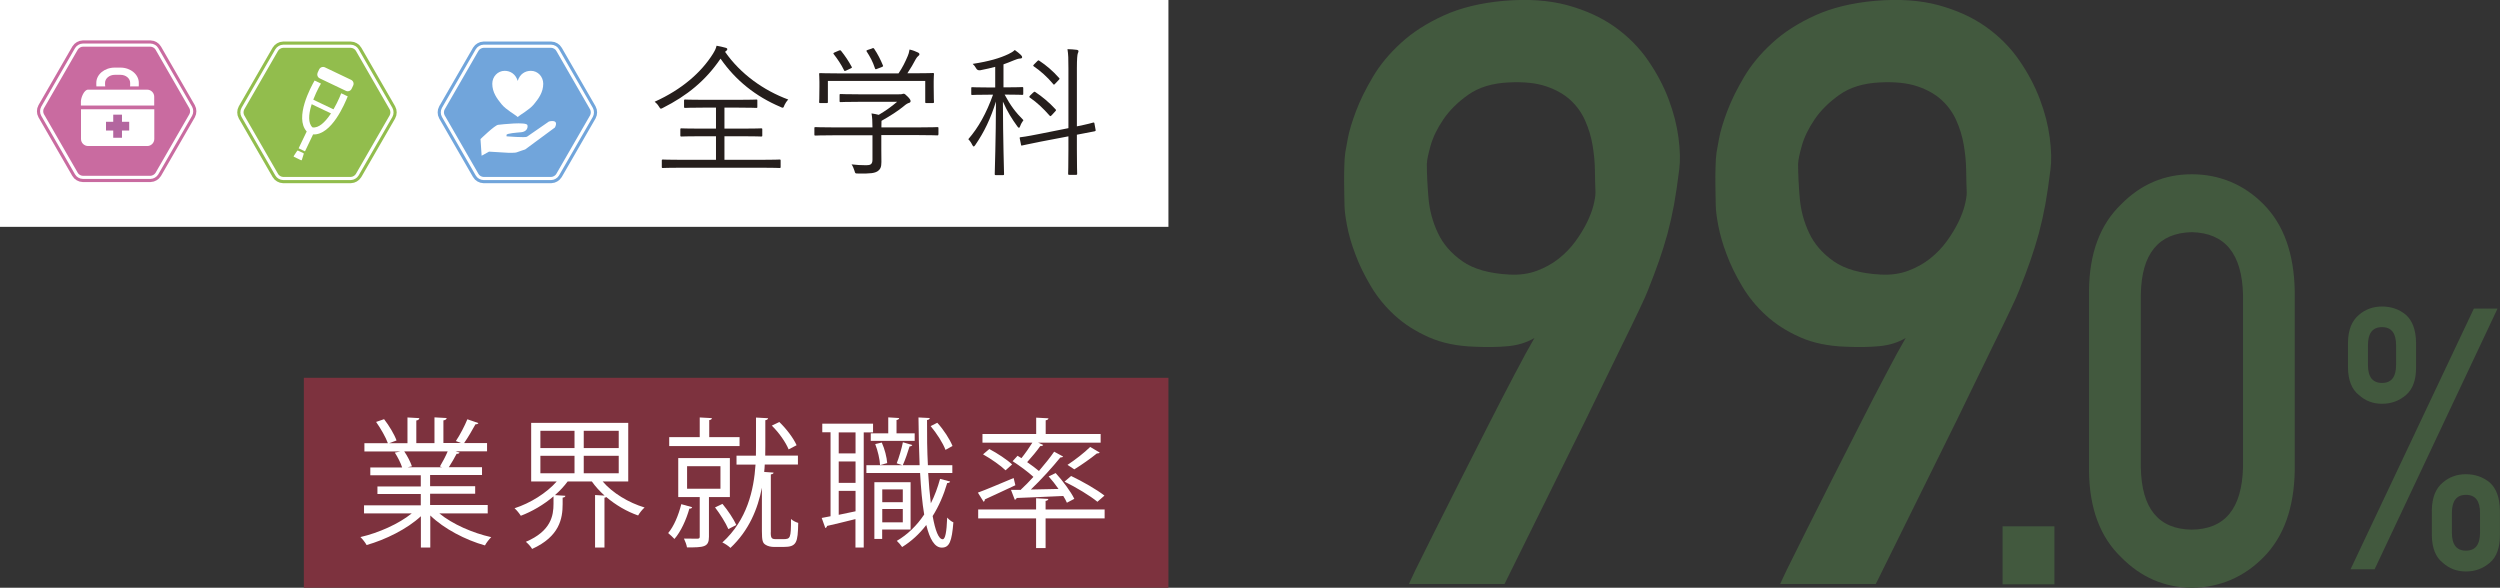 <?xml version="1.0" encoding="UTF-8"?><svg id="_レイヤー_2" xmlns="http://www.w3.org/2000/svg" viewBox="0 0 262.96 61.82"><rect x="0" y="0" width="262.96" height="61.82" fill="#333333" stroke="none"/><defs><style>.cls-1{fill:#b3669f;}.cls-2{fill:#c96ba0;}.cls-3{fill:#71a5db;}.cls-4{fill:#fff;}.cls-5{stroke:#c96ba0;}.cls-5,.cls-6,.cls-7,.cls-8{fill:none;}.cls-5,.cls-6,.cls-8{stroke-width:1.32px;}.cls-9{fill:#42593e;}.cls-6{stroke:#71a5db;}.cls-10{fill:#251e1c;}.cls-7{stroke:#fff;stroke-width:.66px;}.cls-8{stroke:#92bd4d;}.cls-11{fill:#92bd4d;}.cls-12{fill:#7d323e;}</style></defs><g id="font"><path class="cls-9" d="m148.19,61.45s.21-.51.71-1.53c.5-1.02,1.16-2.34,1.97-3.96.81-1.62,1.72-3.42,2.72-5.41,1.01-1.98,2-3.94,2.98-5.87.98-1.93,1.89-3.7,2.75-5.32.85-1.62,1.54-2.89,2.08-3.81-.81.48-1.73.76-2.75.86-1.02.1-2.2.12-3.54.06-1.84-.06-3.46-.39-4.84-1.01-1.38-.61-2.58-1.38-3.58-2.3-1.01-.92-1.84-1.95-2.51-3.08-.67-1.13-1.21-2.23-1.61-3.31-.41-1.08-.7-2.08-.88-3.02-.18-.94-.27-1.67-.27-2.2,0-.17,0-.47-.02-.92-.01-.45-.02-.94-.02-1.49s0-1.1.02-1.66c.01-.56.05-1.03.1-1.43.03-.19.12-.69.27-1.49.15-.8.44-1.75.86-2.87.42-1.12,1.01-2.31,1.76-3.58.75-1.27,1.74-2.47,2.96-3.58,1.21-1.12,2.71-2.08,4.48-2.89,1.77-.81,3.88-1.33,6.31-1.55,2.54-.22,4.78-.07,6.73.46,1.94.53,3.61,1.3,5.01,2.3s2.56,2.18,3.48,3.52c.92,1.34,1.64,2.7,2.16,4.09.52,1.38.86,2.72,1.03,4.02.17,1.3.2,2.41.08,3.33-.17,1.37-.35,2.59-.54,3.67-.2,1.08-.43,2.1-.69,3.08-.27.98-.57,1.94-.9,2.89-.33.95-.73,1.98-1.17,3.1-.11.31-.41.98-.9,2.01-.49,1.03-1.1,2.3-1.84,3.79-.74,1.5-1.55,3.16-2.43,4.99-.88,1.83-1.78,3.67-2.7,5.51-2.15,4.36-4.55,9.22-7.21,14.58h-10.02Zm1.89-44.26c0,1.09.06,2.29.17,3.6.11,1.31.44,2.55.99,3.71.54,1.16,1.4,2.15,2.58,2.98,1.17.82,2.82,1.29,4.95,1.4,1.06.06,2.03-.08,2.89-.4s1.63-.75,2.3-1.28c.67-.53,1.25-1.13,1.74-1.8s.89-1.33,1.22-1.99c.32-.66.55-1.26.69-1.82.14-.56.21-1.01.21-1.34-.03-.7-.05-1.48-.06-2.35-.01-.87-.1-1.75-.25-2.64-.15-.89-.41-1.75-.78-2.58-.36-.82-.88-1.54-1.55-2.16-.67-.61-1.53-1.1-2.58-1.45-1.05-.35-2.35-.48-3.92-.4-1.73.08-3.15.52-4.25,1.3-1.1.78-1.98,1.65-2.62,2.6s-1.09,1.87-1.34,2.77c-.25.89-.38,1.51-.38,1.84Z"/><path class="cls-9" d="m187.24,61.45s.21-.51.71-1.53c.5-1.02,1.16-2.34,1.97-3.96.81-1.62,1.72-3.42,2.72-5.41,1.01-1.98,2-3.94,2.98-5.87.98-1.93,1.89-3.7,2.75-5.32.85-1.62,1.54-2.89,2.08-3.81-.81.48-1.73.76-2.75.86-1.02.1-2.2.12-3.54.06-1.84-.06-3.46-.39-4.84-1.01-1.38-.61-2.58-1.38-3.58-2.3-1.01-.92-1.84-1.95-2.51-3.08-.67-1.13-1.21-2.23-1.61-3.31-.41-1.08-.7-2.08-.88-3.02-.18-.94-.27-1.67-.27-2.2,0-.17,0-.47-.02-.92-.01-.45-.02-.94-.02-1.49s0-1.1.02-1.66c.01-.56.05-1.03.1-1.43.03-.19.12-.69.27-1.49.15-.8.44-1.75.86-2.87.42-1.12,1.01-2.31,1.76-3.58.75-1.27,1.74-2.47,2.96-3.58,1.21-1.12,2.71-2.08,4.48-2.89,1.77-.81,3.88-1.33,6.31-1.55,2.54-.22,4.78-.07,6.73.46,1.94.53,3.61,1.3,5.01,2.3s2.56,2.18,3.48,3.52c.92,1.34,1.64,2.7,2.16,4.09.52,1.38.86,2.72,1.03,4.02.17,1.3.2,2.41.08,3.33-.17,1.37-.35,2.59-.54,3.67-.2,1.08-.43,2.1-.69,3.08-.27.98-.57,1.94-.9,2.89-.33.95-.73,1.98-1.17,3.1-.11.31-.41.98-.9,2.01-.49,1.03-1.1,2.3-1.84,3.79-.74,1.5-1.55,3.16-2.43,4.99-.88,1.83-1.78,3.67-2.7,5.51-2.15,4.36-4.55,9.22-7.21,14.58h-10.02Zm1.89-44.26c0,1.09.06,2.29.17,3.6.11,1.31.44,2.55.99,3.71.54,1.16,1.4,2.15,2.58,2.98,1.17.82,2.82,1.29,4.95,1.4,1.06.06,2.03-.08,2.89-.4s1.63-.75,2.3-1.28c.67-.53,1.25-1.13,1.74-1.8s.89-1.33,1.22-1.99c.32-.66.55-1.26.69-1.82.14-.56.21-1.01.21-1.34-.03-.7-.05-1.48-.06-2.35-.01-.87-.1-1.75-.25-2.64-.15-.89-.41-1.75-.78-2.58-.36-.82-.88-1.54-1.55-2.16-.67-.61-1.53-1.1-2.58-1.45-1.05-.35-2.35-.48-3.92-.4-1.73.08-3.15.52-4.25,1.3-1.1.78-1.98,1.65-2.62,2.6s-1.09,1.87-1.34,2.77c-.25.89-.38,1.51-.38,1.84Z"/><path class="cls-9" d="m210.64,55.36h5.45v6.1h-5.45v-6.1Z"/><path class="cls-9" d="m219.73,30.6c.03-3.95,1.16-6.98,3.38-9.11,2.08-2.11,4.55-3.16,7.43-3.16s5.49,1.06,7.56,3.17c2.11,2.13,3.2,5.17,3.27,9.13v18.87c-.07,3.93-1.16,6.96-3.27,9.1-2.08,2.11-4.6,3.19-7.56,3.23-2.88-.04-5.36-1.11-7.43-3.22-2.22-2.13-3.34-5.16-3.38-9.08v-18.91Zm16.2.38c-.11-4.29-1.9-6.48-5.39-6.56-3.5.08-5.29,2.26-5.36,6.56v18.17c.07,4.33,1.86,6.52,5.36,6.56,3.49-.04,5.28-2.22,5.39-6.56v-18.17Z"/><path class="cls-9" d="m246.97,36.03c.02-1.33.41-2.3,1.15-2.91.68-.59,1.5-.88,2.44-.88s1.81.29,2.51.88c.68.61,1.04,1.59,1.06,2.92v2.63c0,.67-.09,1.23-.26,1.69-.17.49-.44.88-.8,1.19-.71.61-1.54.92-2.51.92s-1.76-.31-2.44-.92c-.75-.59-1.13-1.55-1.15-2.88v-2.63Zm13.24-3.57h2.49l-12.93,27.42h-2.53l12.97-27.42Zm-11.14,5.92c0,1.27.49,1.9,1.48,1.9s1.48-.63,1.48-1.9v-2.07c0-1.27-.49-1.9-1.48-1.9s-1.48.63-1.48,1.9v2.07Zm6.72,15.29c.02-1.33.41-2.3,1.15-2.91.68-.59,1.5-.88,2.44-.88s1.8.29,2.51.88c.68.61,1.04,1.59,1.06,2.92v2.63c0,.66-.09,1.23-.26,1.69-.17.49-.44.88-.8,1.19-.71.61-1.54.92-2.51.92s-1.76-.31-2.44-.92c-.75-.59-1.13-1.55-1.15-2.88v-2.64Zm2.11,2.35c0,1.27.49,1.9,1.48,1.9s1.48-.63,1.48-1.9v-2.07c0-1.27-.49-1.9-1.48-1.9s-1.48.63-1.48,1.9v2.07Z"/><rect class="cls-12" x="31.96" y="39.74" width="90.94" height="22.08"/><path class="cls-4" d="m51.31,54h-5.1c1.37,1.13,3.52,2.07,5.46,2.5-.22.21-.52.6-.66.87-2.04-.57-4.31-1.75-5.75-3.15v3.37h-.99v-3.29c-1.44,1.34-3.71,2.46-5.71,3.03-.13-.25-.43-.63-.65-.84,1.91-.44,4.03-1.38,5.4-2.49h-5.02v-.85h5.97v-1.19h-4.56v-.79h4.56v-1.18h-5.31v-.82h3.35c-.15-.46-.46-1.09-.77-1.56l.57-.12h-3.77v-.87h2.47c-.22-.62-.75-1.54-1.24-2.24l.84-.29c.53.68,1.09,1.62,1.31,2.24l-.78.29h1.93v-2.71l1.25.07c-.02.15-.13.22-.32.25v2.38h1.91v-2.71l1.28.07c-.01.15-.15.22-.34.25v2.38h1.85c-.19-.07-.41-.16-.54-.21.43-.63.94-1.62,1.21-2.29l1.16.4c-.03.09-.15.13-.31.13-.31.57-.78,1.38-1.19,1.97h2.41v.87h-3.32l.43.13c-.04.1-.16.15-.31.13-.21.4-.53.97-.82,1.41h3.49v.82h-5.46v1.18h4.74v.79h-4.74v1.19h6.06v.85Zm-5.04-4.93c.26-.43.6-1.07.82-1.59h-4.57c.34.49.66,1.13.81,1.57l-.46.1h3.63l-.24-.09Z"/><path class="cls-4" d="m66.08,50.64h-2.69c1.04,1.22,2.74,2.24,4.41,2.74-.24.21-.53.57-.68.84-1.18-.41-2.35-1.09-3.35-1.94-.04.04-.1.06-.19.07v5.24h-.99v-5.52l1,.06c-.51-.46-.97-.96-1.34-1.49h-2.54c-.37.5-.82.99-1.34,1.44l1.1.07c-.01.1-.1.18-.29.19v.68c0,1.52-.32,3.41-3.21,4.72-.13-.24-.44-.57-.66-.75,2.66-1.13,2.91-2.77,2.91-4v-.78c-1.03.88-2.27,1.6-3.44,2.04-.15-.24-.43-.59-.66-.79,1.65-.53,3.37-1.6,4.44-2.82h-2.69v-6.16h10.21v6.16Zm-9.24-5.33v1.82h3.59v-1.82h-3.59Zm0,2.63v1.84h3.59v-1.84h-3.59Zm8.24-.81v-1.82h-3.68v1.82h3.68Zm0,2.65v-1.84h-3.68v1.84h3.68Z"/><path class="cls-4" d="m72.8,53.35c-.03.12-.15.16-.29.15-.32,1.15-.9,2.43-1.57,3.19-.15-.16-.47-.47-.66-.62.59-.69,1.09-1.87,1.38-3.04l1.15.32Zm4.99-7.37v.94h-7.4v-.94h3.21v-2.07l1.28.07c-.02.12-.09.18-.28.21v1.79h3.19Zm-1.03,6.3h-2.19v4.18c0,1.09-.53,1.12-2.31,1.12-.04-.27-.19-.66-.32-.93.71.01,1.25.01,1.44.01.18-.01.22-.07.22-.22v-4.16h-2.26v-4.1h5.43v4.1Zm-4.49-3.24v2.37h3.51v-2.37h-3.51Zm3.72,3.96c.57.68,1.18,1.6,1.46,2.22l-.84.43c-.26-.62-.87-1.59-1.4-2.28l.78-.37Zm5.08,3c0,.62.1.71.57.71h.72c.79,0,.84-.09.84-2.12.19.18.51.34.76.41-.04,2.06-.15,2.53-1.54,2.53h-.99c-.32,0-.69-.07-.94-.25-.26-.18-.35-.41-.35-1.41v-4.57c-.43,2.22-1.35,4.49-3.31,6.33-.19-.19-.59-.46-.85-.57,2.62-2.38,3.31-5.52,3.49-8.19h-2v-.94h2.04c.01-.34.01-.68.01-.99v-3.02l1.27.07c-.01.1-.1.18-.29.21v2.72c0,.32,0,.66-.01,1h3.44v.94h-3.49c-.01.27-.03.52-.06.78.53.04.76.06.99.07-.01.1-.09.16-.29.19v6.1Zm.9-11.61c.76.72,1.5,1.72,1.82,2.44l-.84.44c-.29-.72-1.01-1.77-1.77-2.5l.78-.38Z"/><path class="cls-4" d="m91.84,45.48h-.99v12.11h-.87v-2.99c-1.15.28-2.24.56-2.99.72-.01.12-.09.19-.18.22l-.38-1.06.93-.18v-8.83h-.87v-.91h5.34v.91Zm-1.85,2.21v-2.21h-1.77v2.21h1.77Zm0,3.1v-2.25h-1.77v2.25h1.77Zm-1.77.84v2.52l1.77-.37v-2.15h-1.77Zm9.41-1.87c.07,1.16.16,2.24.28,3.18.4-.79.72-1.65.97-2.57l1.06.28c-.03.1-.13.15-.31.16-.37,1.27-.88,2.44-1.53,3.47.27,1.5.62,2.44,1.06,2.44.26,0,.41-.72.47-2.28.18.21.46.43.65.5-.16,2-.41,2.66-1.22,2.66-.75,0-1.27-.9-1.63-2.38-.72.94-1.57,1.72-2.54,2.32-.12-.19-.38-.49-.56-.65,1.13-.66,2.1-1.6,2.88-2.77-.21-1.24-.34-2.74-.43-4.37h-5.65v-.82h5.6c-.07-1.59-.1-3.29-.12-5.02l1.18.06c0,.12-.09.18-.28.21-.01,1.62.01,3.25.09,4.75h2.57v.82h-2.54Zm-6.04-4.18h1.84v-1.68l1.15.07c-.02.1-.09.18-.28.21v1.4h1.91v.79h-4.62v-.79Zm4.19,10.12h-2.99v.99h-.82v-5.97h3.81v4.99Zm-3.03-9.15c.31.68.53,1.57.57,2.16l-.75.21c-.03-.6-.24-1.52-.51-2.21l.69-.16Zm2.21,4.93h-2.16v1.34h2.16v-1.34Zm-2.16,3.46h2.16v-1.4h-2.16v1.4Zm3.16-8.13c-.04.09-.13.13-.29.15-.16.54-.46,1.43-.72,1.99,0,0-.62-.22-.63-.22.24-.6.52-1.56.65-2.21l1,.29Zm2.63-2.34c.68.74,1.32,1.75,1.6,2.44l-.74.41c-.26-.71-.93-1.75-1.56-2.5l.69-.35Z"/><path class="cls-4" d="m102.85,51.82c.96-.35,2.37-.96,3.77-1.54l.18.76c-1.18.54-2.4,1.13-3.21,1.49,0,.1-.04.21-.13.25l-.6-.96Zm13.34,1.77v.94h-6.21v3.12h-1v-3.12h-6.09v-.94h6.09v-1.18l1.29.07c-.01.1-.09.18-.29.21v.9h6.21Zm-8.81-2.09c.43-.4.88-.85,1.32-1.34-.57-.53-1.46-1.18-2.19-1.65l.52-.57c.13.07.26.16.41.25.4-.5.84-1.13,1.15-1.63h-5.25v-.91h5.65v-1.72l1.29.07c-.01.1-.09.18-.29.21v1.44h5.78v.91h-6.58l.54.24c-.04.09-.16.13-.31.12-.35.5-.9,1.16-1.38,1.69.46.31.9.65,1.24.93.6-.71,1.18-1.41,1.6-2.03l.94.51c-.03.07-.15.1-.29.1-.81,1-2,2.32-3.1,3.37l2.91-.06c-.32-.46-.69-.93-1.04-1.32l.74-.35c.75.82,1.6,1.96,1.96,2.71l-.78.41c-.09-.21-.22-.46-.38-.71-1.84.09-3.69.16-4.91.21-.01.1-.09.16-.19.19l-.4-1.04h1.06Zm-3.32-4.27c.84.44,1.88,1.13,2.4,1.62l-.69.62c-.5-.49-1.53-1.21-2.37-1.68l.66-.56Zm8.61,2.84c1.18.56,2.71,1.43,3.5,2.06l-.74.65c-.74-.62-2.25-1.53-3.46-2.12l.69-.59Zm-.38-1.18c.76-.49,1.79-1.29,2.38-1.88l1,.59c-.04.07-.16.1-.29.09-.62.51-1.62,1.21-2.38,1.68l-.71-.47Z"/><rect class="cls-4" width="122.9" height="23.86"/><path class="cls-10" d="m82.5,11.11c-.07.16-.1.22-.18.22-.06,0-.12-.03-.24-.09-2.56-1.08-4.71-2.78-6.29-5.07-1.58,2.32-3.52,3.89-6.05,5.17-.1.06-.18.09-.22.09-.07,0-.12-.07-.21-.22-.13-.22-.28-.37-.45-.51,2.87-1.29,4.9-3.09,6.11-5.01.22-.36.33-.56.4-.88.33.06.62.12.94.21.15.04.19.09.19.16,0,.06-.03.1-.1.16-.06.04-.1.07-.13.12,1.63,2.33,4.03,4.04,6.64,5.01-.18.19-.31.4-.42.62Zm-.39,6.44c0,.1-.01.12-.12.12-.07,0-.56-.03-1.99-.03h-8.26c-1.44,0-1.92.03-2.01.03-.1,0-.12-.01-.12-.12v-.65c0-.1.01-.12.12-.12.09,0,.56.03,2.01.03h3.57v-2.48h-1.59c-1.47,0-1.95.03-2.04.03-.1,0-.12-.02-.12-.12v-.62c0-.1.01-.12.12-.12.09,0,.57.03,2.04.03h1.59v-2.21h-1.28c-1.43,0-1.89.03-1.96.03-.1,0-.12-.02-.12-.12v-.64c0-.1.02-.12.12-.12.07,0,.54.03,1.96.03h3.55c1.41,0,1.89-.03,1.98-.03s.1.01.1.12v.64c0,.1-.01.12-.1.12s-.56-.03-1.98-.03h-1.38v2.21h1.83c1.46,0,1.95-.03,2.02-.03.12,0,.13.02.13.12v.62c0,.1-.01.12-.13.12-.07,0-.56-.03-2.02-.03h-1.83v2.48h3.8c1.43,0,1.92-.03,1.99-.03.1,0,.12.01.12.12v.65Z"/><path class="cls-10" d="m98.7,14.12c0,.1-.01.12-.12.12-.07,0-.54-.03-1.93-.03h-3.95v1.55c0,.31.01.92.01,1.28,0,.52-.1.76-.4.97-.31.19-.68.27-2.07.24-.28,0-.28.01-.36-.28-.07-.22-.18-.51-.31-.68.52.06.94.09,1.55.09.43,0,.65-.1.65-.58v-2.57h-4.06c-1.4,0-1.86.03-1.93.03-.1,0-.12-.01-.12-.12v-.65c0-.1.01-.12.12-.12.07,0,.54.03,1.93.03h4.06c0-.65-.03-1.1-.1-1.47.28.04.54.09.76.15.71-.42,1.32-.85,1.93-1.37h-4c-1.4,0-1.86.03-1.93.03-.1,0-.12-.01-.12-.12v-.61c0-.1.01-.12.12-.12.07,0,.54.03,1.93.03h4.16c.24,0,.34-.01.39-.03.04-.02.09-.03.15-.03.09,0,.18.07.42.31.21.21.3.36.3.46s-.06.16-.15.19c-.15.04-.28.1-.62.39-.59.48-1.35.97-2.29,1.5-.01.1-.01.27-.01.51v.18h3.95c1.4,0,1.86-.03,1.93-.03.1,0,.12.01.12.12v.65Zm-.49-4.99c0,1.32.03,1.52.03,1.59,0,.1-.02.12-.13.12h-.67c-.1,0-.12-.01-.12-.12v-2.21h-10.24v2.21c0,.1-.01.12-.12.12h-.68c-.1,0-.12-.01-.12-.12,0-.09.03-.28.03-1.59v-.52c0-.51-.03-.73-.03-.82s.01-.1.12-.1c.09,0,.61.03,2.05.03h6.18c.42-.62.7-1.19.97-1.83.07-.16.15-.4.19-.68.33.07.64.19.88.31.12.06.16.12.16.19,0,.06-.03.12-.1.16-.09.06-.21.21-.28.34-.27.51-.52.95-.89,1.5h.62c1.46,0,1.98-.03,2.05-.03.12,0,.13.02.13.1,0,.07-.03.31-.03.73v.61Zm-10.02-3.79c.16-.07.21-.07.28.01.43.54.79,1.08,1.11,1.67.06.1.04.1-.13.19l-.4.19c-.1.04-.15.07-.19.07s-.06-.03-.09-.1c-.27-.56-.7-1.2-1.08-1.68-.06-.07-.04-.12.13-.19l.37-.16Zm3.51-.24c.15-.06.19-.06.25.03.37.55.68,1.16.92,1.75.04.1.03.1-.16.19l-.4.15c-.21.09-.24.09-.28-.04-.24-.73-.52-1.22-.86-1.75-.08-.1-.03-.13.13-.19l.4-.13Z"/><path class="cls-10" d="m105.67,9.95c.62,1.16,1.16,1.87,1.98,2.69-.13.18-.27.4-.34.62-.04.12-.09.18-.13.18s-.1-.04-.16-.13c-.58-.8-1.04-1.52-1.53-2.62.01,4.01.12,7.39.12,7.61,0,.1-.01.12-.12.12h-.74c-.1,0-.12-.02-.12-.12,0-.22.12-3.72.13-7.62-.58,1.83-1.22,3.18-2.18,4.58-.06.09-.12.15-.16.15s-.09-.06-.15-.16c-.1-.22-.27-.46-.42-.61,1.07-1.23,1.9-2.73,2.6-4.68h-.42c-1.28,0-1.68.03-1.77.03-.1,0-.1-.01-.1-.12v-.58c0-.1,0-.12.1-.12.09,0,.49.03,1.77.03h.65v-2.17c-.45.12-.95.24-1.58.36q-.3.04-.43-.21c-.1-.18-.21-.33-.36-.46,1.75-.27,2.88-.61,3.76-1.03.33-.16.46-.24.67-.43.25.18.48.36.64.52.1.1.13.16.13.25s-.08.12-.24.13c-.18.01-.39.09-.64.19-.39.16-.73.3-1.08.42v2.42h.19c1.29,0,1.68-.03,1.77-.03.1,0,.12.01.12.12v.58c0,.1-.01.12-.12.12-.09,0-.48-.03-1.77-.03h-.07Zm9.57,3.73c.01.09,0,.1-.1.13l-1.87.36v1.53c0,1.74.03,2.5.03,2.57,0,.1-.02.12-.12.12h-.71c-.1,0-.12-.02-.12-.12,0-.07.03-.82.03-2.56v-1.37l-2.93.56c-1.38.27-1.83.39-1.93.4-.1.03-.12,0-.13-.1l-.13-.64c-.02-.1,0-.12.1-.13.1-.01.56-.06,1.96-.34l3.06-.61v-6.27c0-1.06-.01-1.46-.1-2.04.39.01.67.03.97.07.1.01.19.07.19.13,0,.07-.03.15-.08.27-.04.13-.09.53-.09,1.53v6.12c1.2-.24,1.62-.37,1.72-.4.1-.01.12.02.13.12l.12.65Zm-6.55-3.95c.1-.1.13-.1.22-.04.7.46,1.47,1.1,2.11,1.8.1.1.06.13-.04.24l-.33.36c-.15.15-.16.16-.25.07-.68-.77-1.31-1.37-2.07-1.89-.09-.06-.09-.1.04-.24l.31-.3Zm.42-3.3c.1-.1.12-.1.21-.04.74.49,1.41,1.06,2.07,1.8.07.07.09.1-.03.22l-.34.36c-.16.16-.16.18-.24.07-.64-.77-1.38-1.41-2.04-1.86-.09-.06-.09-.09.06-.24l.31-.31Z"/><path class="cls-8" d="m29.78,18.61c-.19,0-.44-.14-.53-.31l-3.56-6.17c-.1-.17-.1-.45,0-.62l3.56-6.17c.1-.17.34-.31.53-.31h7.12c.2,0,.44.14.53.31l3.56,6.17c.1.17.1.45,0,.62l-3.56,6.17c-.1.17-.34.31-.53.31h-7.12Z"/><path class="cls-7" d="m29.78,18.61c-.19,0-.44-.14-.53-.31l-3.56-6.17c-.1-.17-.1-.45,0-.62l3.56-6.17c.1-.17.34-.31.53-.31h7.12c.2,0,.44.14.53.31l3.56,6.17c.1.17.1.45,0,.62l-3.56,6.17c-.1.17-.34.31-.53.31h-7.12Z"/><path class="cls-11" d="m29.78,18.61c-.19,0-.44-.14-.53-.31l-3.56-6.17c-.1-.17-.1-.45,0-.62l3.56-6.17c.1-.17.34-.31.53-.31h7.12c.2,0,.44.14.53.31l3.56,6.17c.1.17.1.45,0,.62l-3.56,6.17c-.1.17-.34.31-.53.31h-7.12Z"/><path class="cls-4" d="m35.09,6.34h.37c.25,0,.46.2.46.46v3.05c0,.25-.2.45-.45.45h-.38c-.25,0-.45-.2-.45-.45v-3.05c0-.25.2-.45.45-.45Z" transform="translate(12.58 36.58) rotate(-64.5)"/><path class="cls-4" d="m31.74,16.83s-.04.04-.06.03l-.77-.37s-.03-.04-.02-.07l.37-.56s.05-.03.08-.02l.58.27s.04.05.03.07l-.2.64Z"/><rect class="cls-4" x="33.65" y="9.82" width=".5" height="2.79" transform="translate(9.2 37) rotate(-64.53)"/><path class="cls-4" d="m36.56,10.13l-.67-.32c-.39,1.04-1.72,3.78-3.02,3.59-.97-.9.32-3.65.89-4.61l-.67-.32c-.39.68-2.14,3.9-.83,5.36l-.85,1.77.67.32.85-1.78c1.96.1,3.36-3.29,3.65-4.02Z"/><path class="cls-5" d="m8.71,18.49c-.2,0-.44-.14-.53-.31l-3.56-6.17c-.1-.17-.1-.45,0-.62l3.56-6.17c.1-.17.34-.31.53-.31h7.12c.2,0,.44.14.53.31l3.56,6.17c.1.17.1.45,0,.62l-3.56,6.17c-.1.17-.34.31-.53.31h-7.12Z"/><path class="cls-7" d="m8.71,18.49c-.2,0-.44-.14-.53-.31l-3.56-6.17c-.1-.17-.1-.45,0-.62l3.56-6.17c.1-.17.34-.31.53-.31h7.12c.2,0,.44.14.53.31l3.56,6.17c.1.17.1.45,0,.62l-3.56,6.17c-.1.17-.34.31-.53.31h-7.12Z"/><path class="cls-2" d="m8.71,18.49c-.2,0-.44-.14-.53-.31l-3.56-6.17c-.1-.17-.1-.45,0-.62l3.56-6.17c.1-.17.34-.31.53-.31h7.12c.2,0,.44.14.53.31l3.56,6.17c.1.17.1.45,0,.62l-3.56,6.17c-.1.17-.34.31-.53.31h-7.12Z"/><path class="cls-4" d="m16.22,11.09v-.92c0-.41-.34-.74-.74-.74h-6.22c-.41,0-.75.84-.75,1.25v.42h7.71Z"/><path class="cls-4" d="m8.52,11.49v3.13c0,.41.34.74.75.74h6.22c.41,0,.74-.34.74-.74v-3.13h-7.71Z"/><path class="cls-4" d="m11.07,9.09c-.01-.05-.02-.11-.02-.17v-.21c0-.46.46-.84,1.02-.84h.61c.56,0,1.01.38,1.01.84v.21c0,.06,0,.11-.02.17h.92c0-.06.01-.11.01-.17v-.21c0-.88-.87-1.6-1.93-1.6h-.61c-1.06,0-1.93.72-1.93,1.6v.21c0,.06,0,.11.01.17h.92Z"/><polygon class="cls-1" points="13.59 12.81 12.83 12.81 12.83 12.06 11.91 12.06 11.91 12.81 11.15 12.81 11.15 13.73 11.91 13.73 11.91 14.49 12.83 14.49 12.83 13.73 13.59 13.73 13.59 12.81"/><path class="cls-6" d="m50.86,18.61c-.2,0-.44-.14-.53-.31l-3.56-6.17c-.1-.17-.1-.45,0-.62l3.56-6.17c.1-.17.34-.31.53-.31h7.12c.2,0,.44.14.53.31l3.56,6.17c.1.17.1.45,0,.62l-3.56,6.17c-.1.17-.34.31-.53.31h-7.12Z"/><path class="cls-7" d="m50.86,18.61c-.2,0-.44-.14-.53-.31l-3.56-6.17c-.1-.17-.1-.45,0-.62l3.56-6.17c.1-.17.34-.31.53-.31h7.12c.2,0,.44.14.53.31l3.56,6.17c.1.17.1.45,0,.62l-3.56,6.17c-.1.17-.34.31-.53.31h-7.12Z"/><path class="cls-3" d="m50.86,18.61c-.2,0-.44-.14-.53-.31l-3.56-6.17c-.1-.17-.1-.45,0-.62l3.56-6.17c.1-.17.34-.31.53-.31h7.12c.2,0,.44.14.53.31l3.56,6.17c.1.17.1.45,0,.62l-3.56,6.17c-.1.17-.34.31-.53.31h-7.12Z"/><path class="cls-4" d="m50.55,14.62s1.49-1.45,1.84-1.49c.35-.04,3.02-.35,3.09.04.08.39-.2.7-.67.74-.47.04-1.53.12-1.53.28v.15s2,.16,2.15.04c.16-.12,2.31-1.6,2.31-1.6,0,0,1.1-.31.63.63l-3.13,2.31s-.68.22-.88.3c-.19.08-.92.05-.92.05l-2-.12-.78.43-.12-1.76Z"/><path class="cls-4" d="m54.46,8.5c.22-.71.77-1.05,1.38-1.05.74,0,1.3.62,1.3,1.36,0,.9-.49,1.56-.99,2.17-.48.58-1.44,1.08-1.69,1.33h-.01c-.25-.25-1.2-.75-1.68-1.33-.5-.61-.99-1.27-.99-2.17,0-.76.58-1.36,1.3-1.36.61,0,1.15.34,1.37,1.05h.01Z"/></g></svg>